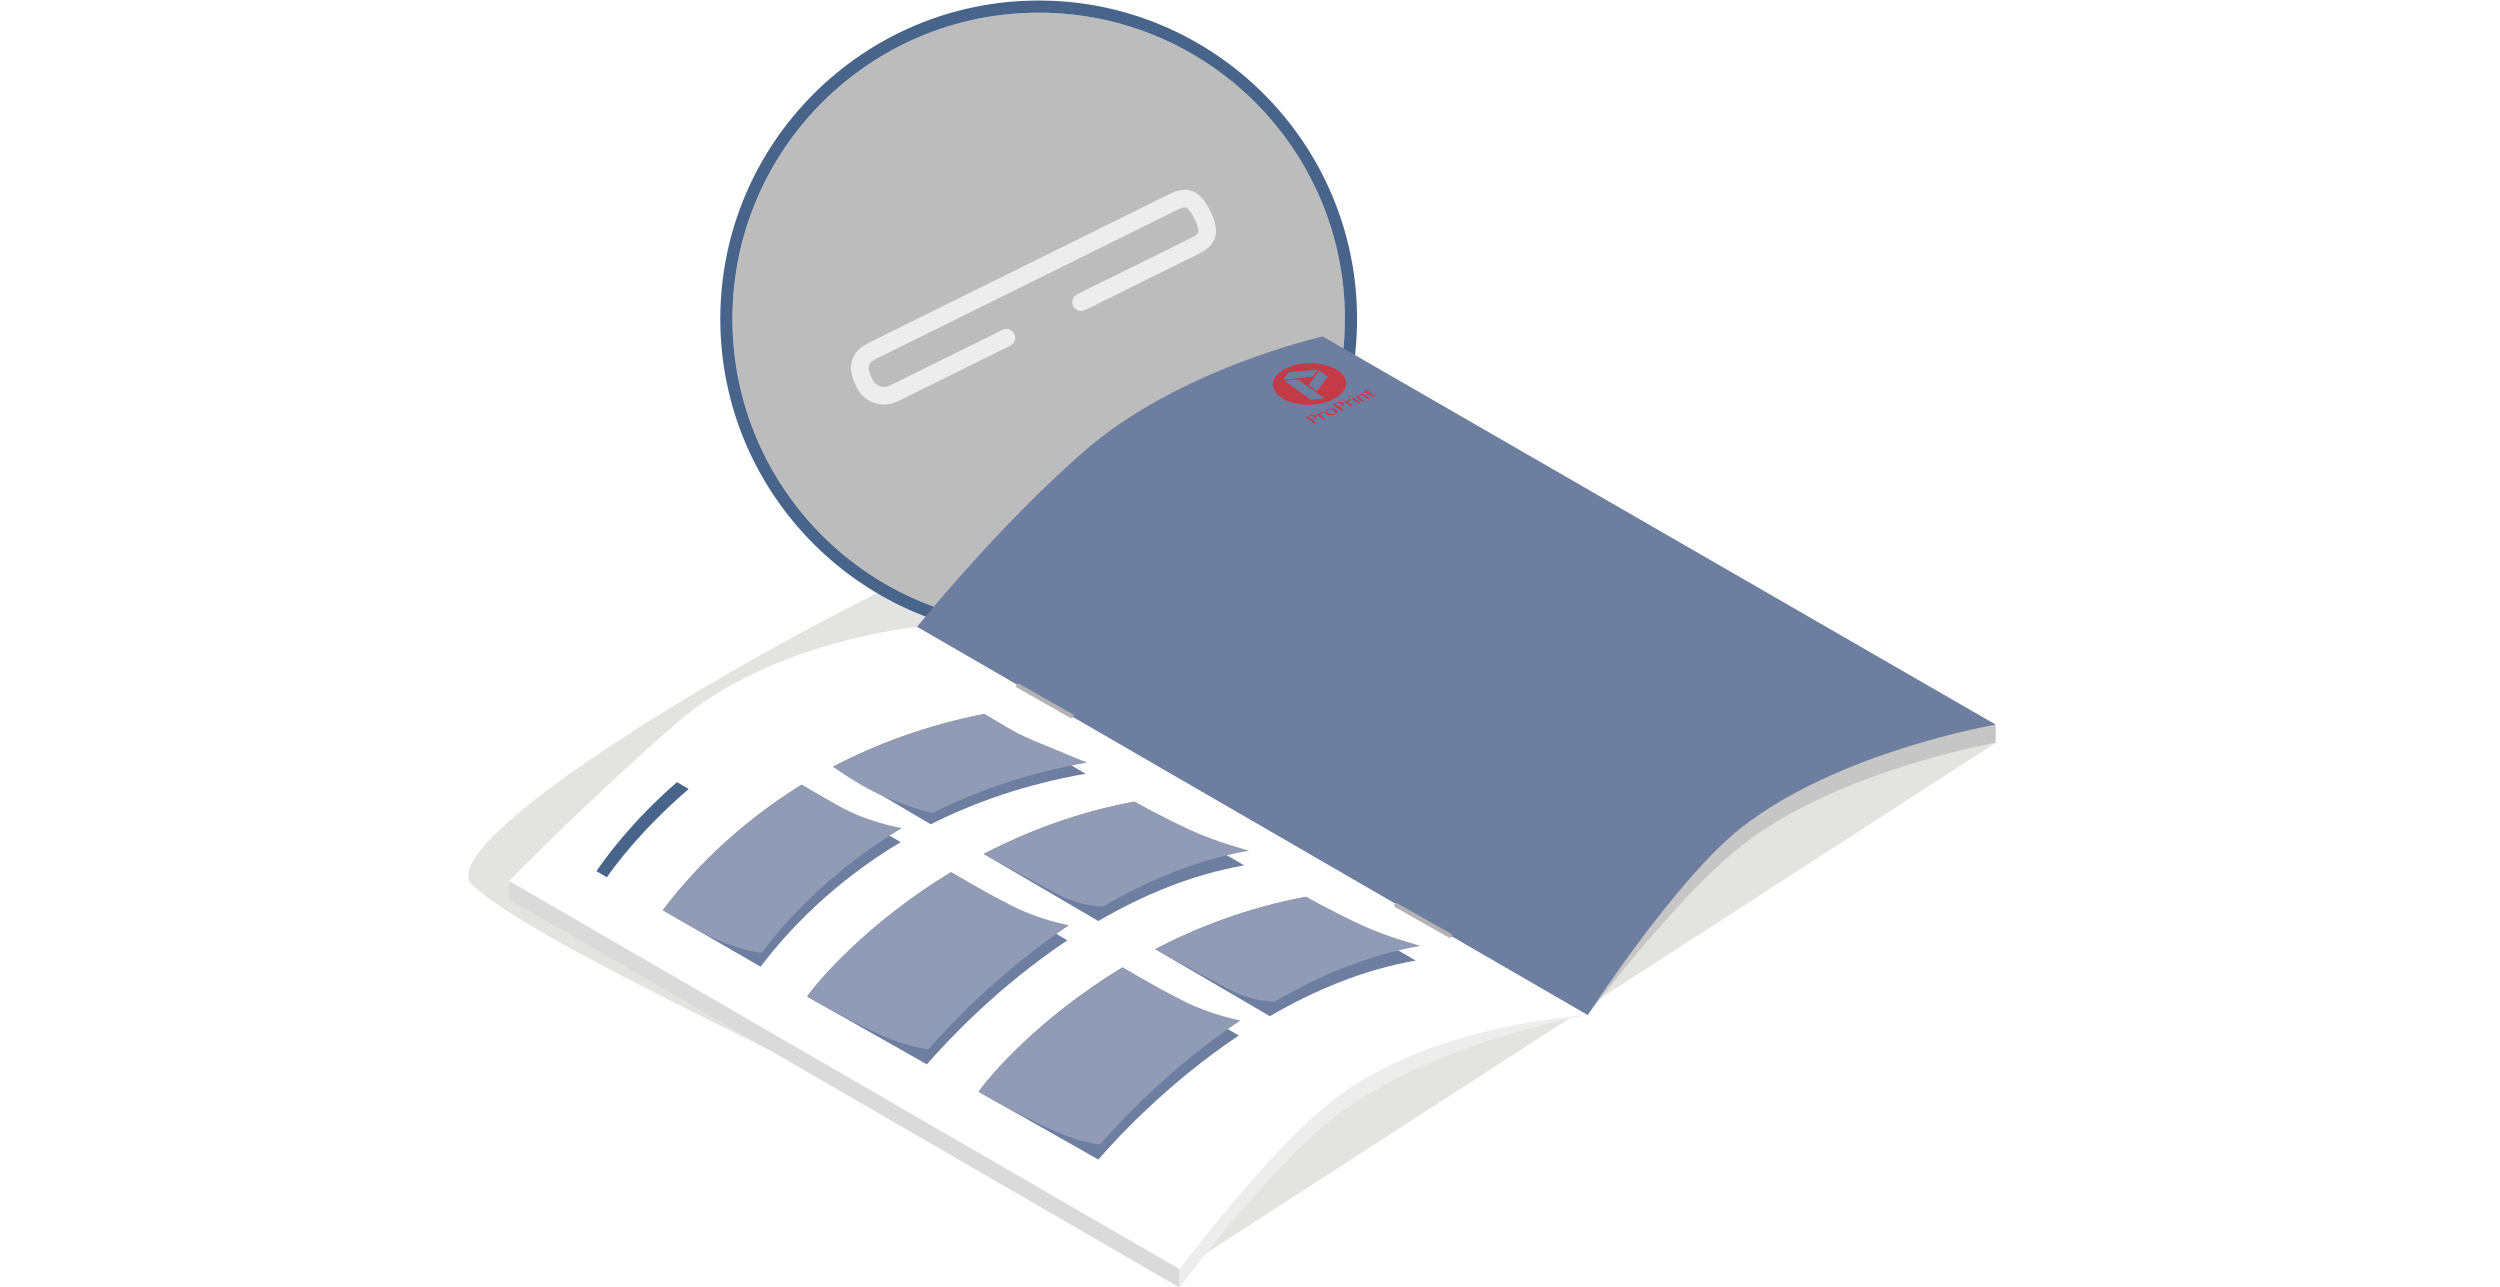 <?xml version="1.0" encoding="utf-8"?>
<!-- Generator: Adobe Illustrator 21.1.0, SVG Export Plug-In . SVG Version: 6.00 Build 0)  -->
<svg version="1.1" id="off" xmlns="http://www.w3.org/2000/svg" xmlns:xlink="http://www.w3.org/1999/xlink" x="0px" y="0px"
	 viewBox="0 0 283.46 145.98" enable-background="new 0 0 283.46 145.98" xml:space="preserve">
<filter  id="AI_DesenfoqueGaussiano_4">
	<feGaussianBlur  stdDeviation="4"></feGaussianBlur>
</filter>
<g opacity="0.5" filter="url(#AI_DesenfoqueGaussiano_4)">
	<path fill="#C7C7C6" d="M226.27,84.23l-54.87,8.1c0,0-20.39-36.48-44.85-35.44c-14.27,0.61-79.8,37.43-72.96,43.5
		c7.49,6.63,31.8,17.47,81.87,42.54L226.27,84.23z"/>
</g>
<g>
	<g>
		<path fill="#BDBCBC" d="M152.5,36.16c0,19.18-15.55,34.72-34.72,34.72c-19.18,0-34.72-15.55-34.72-34.72S98.6,1.44,117.77,1.44
			C136.95,1.44,152.5,16.99,152.5,36.16"/>
		<path fill="#49648B" d="M117.77,1.44c19.18,0,34.72,15.55,34.72,34.72c0,19.18-15.55,34.72-34.72,34.72
			c-19.18,0-34.72-15.55-34.72-34.72C83.05,16.99,98.6,1.44,117.77,1.44 M117.77,0.06c-19.91,0-36.1,16.19-36.1,36.1
			c0,19.91,16.19,36.1,36.1,36.1c19.91,0,36.1-16.19,36.1-36.1C153.87,16.26,137.68,0.06,117.77,0.06"/>
		<path fill="#DADADA" d="M134.59,102.52l45.42,12.58l-76.03-44.02c0,0-16.59,3.65-27.31,13.01c-4.97,4.34-15.46,12.42-18.95,15.8
			v2.07l76.04,44.04l0-2.08L134.59,102.52z"/>
		<path fill="#EDEDED" d="M151.2,126.75c11.04-8.64,28.81-11.66,28.81-11.66l-45.42-12.58l-0.84,41.38l0,2.08
			C133.75,145.98,143.77,132.56,151.2,126.75"/>
		<path fill="#C6C6C6" d="M103.98,71.08l76.03,44.02c0,0,10.03-13.4,17.46-19.21c11.04-8.64,28.81-11.66,28.81-11.66v-2.07
			l-76.3-41.94c0,0-16.32,3.65-27.04,13C112.98,61.9,103.98,71.08,103.98,71.08"/>
		<path fill="#6D7EA0" d="M103.98,71.08l76.03,44.02c0,0,10.03-15.47,17.46-21.28c11.04-8.64,28.81-11.66,28.81-11.66l-76.3-44.01
			c0,0-16.32,3.65-27.04,13C112.98,59.83,103.98,71.08,103.98,71.08"/>
		<path fill="#FFFFFF" d="M57.71,99.88l76.03,44.02c0,0,10.03-13.4,17.46-19.21c11.04-8.64,28.81-9.59,28.81-9.59l-76.03-44.02
			c0,0-16.59,1.59-27.31,10.94C66.72,90.7,57.71,99.88,57.71,99.88"/>
		<path fill="#6D7EA0" d="M123.09,87.73l-11.5-6.78c-6.63,1.31-12.31,3.45-17.13,5.98l11.07,6.53
			C110.46,90.98,116.28,88.92,123.09,87.73"/>
		<path fill="#929BB6" d="M123.25,86.47c0,0-3.03-1.24-5.95-2.46c-3.39-1.42-5.7-3.05-5.7-3.05c-6.63,1.31-12.31,3.45-17.13,5.98
			c0,0,3.19,2.36,6.19,3.56c3.3,1.32,5.04,1.7,5.04,1.7C110.62,89.71,116.44,87.65,123.25,86.47"/>
		<path fill="#6D7EA0" d="M102.12,95.48l-11.23-6.5c-7.69,4.75-12.78,10.3-15.73,14.22l11.08,6.41
			C89.19,105.7,94.32,100.15,102.12,95.48"/>
		<path fill="#929BB6" d="M102.25,93.89c0,0-2.89-0.47-5.78-1.81c-2.56-1.19-5.58-3.1-5.58-3.1c-7.69,4.75-12.78,10.3-15.73,14.22
			c0,0,3.87,2.39,6.32,3.43c2.9,1.23,4.89,1.39,4.89,1.39C89.33,104.11,94.46,98.56,102.25,93.89"/>
		<g>
			<path fill="#C23B46" d="M145.91,41.72c-1.84,0.86-2.07,2.33-0.68,3.33c1.4,0.99,3.92,1.15,5.77,0.3c1.86-0.85,2.15-2.3,0.76-3.3
				C150.37,41.06,147.75,40.86,145.91,41.72 M150.2,45.17c-0.63,0.06-0.94,0.1-1.56,0.16c-1.21-0.86-1.81-1.29-3.02-2.15
				c0.61-0.07,0.92-0.1,1.55-0.16C148.38,43.88,148.99,44.31,150.2,45.17 M150.55,42.68c-0.48,0.66-0.73,0.99-1.22,1.67
				c-0.38-0.27-0.57-0.41-0.96-0.68c0.49-0.67,0.74-1.01,1.22-1.67C149.98,42.27,150.17,42.41,150.55,42.68 M148.84,42.72
				c-1.36,0.13-2.05,0.21-3.38,0.35c0.23-0.34,0.35-0.51,0.59-0.84c1.35-0.14,2.04-0.21,3.4-0.33
				C149.2,42.22,149.08,42.39,148.84,42.72"/>
			<path fill="#C23B46" d="M148.02,47.29c0.16-0.07,0.23-0.11,0.39-0.18c0.07-0.03,0.13-0.06,0.2-0.07
				c0.07-0.02,0.14-0.03,0.21-0.03c0.07,0,0.13,0,0.19,0.02c0.06,0.01,0.12,0.04,0.16,0.07c0.05,0.03,0.08,0.07,0.09,0.1
				c0.01,0.04,0.01,0.07-0.01,0.11c-0.02,0.03-0.04,0.07-0.08,0.1c-0.04,0.03-0.08,0.06-0.13,0.08c-0.02,0.01-0.05,0.02-0.07,0.03
				c-0.03,0.01-0.05,0.02-0.07,0.03c-0.02,0.01-0.05,0.02-0.07,0.03c-0.02,0.01-0.04,0.01-0.05,0.02c0.19,0.13,0.29,0.2,0.48,0.34
				c-0.08,0.04-0.12,0.06-0.21,0.1C148.64,47.73,148.43,47.58,148.02,47.29 M148.72,47.54c0.03-0.01,0.06-0.01,0.09-0.02
				c0.03-0.01,0.06-0.02,0.09-0.03c0.05-0.02,0.08-0.04,0.1-0.07c0.02-0.02,0.04-0.05,0.04-0.07c0-0.02,0-0.05-0.02-0.07
				c-0.01-0.02-0.04-0.05-0.07-0.07c-0.04-0.02-0.07-0.04-0.12-0.06c-0.04-0.01-0.09-0.02-0.13-0.02c-0.05,0-0.09,0-0.13,0.01
				c-0.05,0.01-0.09,0.02-0.13,0.04c-0.06,0.03-0.09,0.04-0.15,0.07C148.47,47.37,148.55,47.43,148.72,47.54"/>
			<path fill="#C23B46" d="M149.26,46.99c0.08-0.04,0.12-0.05,0.2-0.09c0.06,0.04,0.09,0.06,0.15,0.11c0-0.03,0-0.05,0-0.07
				c0-0.03,0.01-0.05,0.02-0.07c0.01-0.02,0.02-0.04,0.04-0.06c0.02-0.02,0.04-0.03,0.07-0.05c0.02-0.01,0.04-0.02,0.07-0.02
				c0.02-0.01,0.05-0.01,0.07-0.01c0.02,0,0.04,0,0.06,0.01c0.02,0,0.04,0.01,0.05,0.02c0.03,0.02,0.03,0.04,0.03,0.05
				c-0.01,0.02-0.03,0.04-0.07,0.05c-0.02,0.01-0.04,0.02-0.06,0.02c-0.02,0-0.03,0.01-0.05,0.01c-0.02,0-0.03,0-0.05,0.01
				c-0.02,0-0.03,0.01-0.05,0.02c-0.01,0.01-0.02,0.01-0.03,0.03c-0.01,0.01-0.01,0.02-0.02,0.04c0,0.01,0,0.03,0,0.05
				c0,0.02,0,0.03,0.01,0.05c0.22,0.16,0.33,0.23,0.55,0.39c-0.08,0.04-0.12,0.05-0.2,0.09C149.74,47.32,149.58,47.21,149.26,46.99"
				/>
			<path fill="#C23B46" d="M151.33,46.99c-0.08,0.04-0.16,0.06-0.25,0.08c-0.09,0.02-0.17,0.02-0.26,0.02
				c-0.08,0-0.16-0.02-0.24-0.04c-0.08-0.02-0.14-0.05-0.2-0.09c-0.06-0.04-0.1-0.09-0.12-0.14c-0.02-0.05-0.03-0.1-0.02-0.15
				c0.01-0.05,0.04-0.1,0.08-0.14c0.05-0.05,0.11-0.09,0.19-0.12c0.08-0.04,0.16-0.06,0.25-0.08c0.09-0.02,0.17-0.02,0.26-0.02
				c0.08,0,0.16,0.01,0.24,0.04c0.08,0.02,0.14,0.05,0.2,0.09c0.06,0.04,0.1,0.09,0.13,0.14c0.03,0.05,0.03,0.1,0.02,0.15
				c-0.01,0.05-0.04,0.1-0.08,0.15C151.47,46.91,151.41,46.95,151.33,46.99 M151.31,46.93c0.04-0.02,0.07-0.04,0.09-0.07
				c0.02-0.03,0.03-0.06,0.02-0.09c0-0.03-0.01-0.06-0.04-0.09c-0.02-0.03-0.05-0.06-0.09-0.09c-0.06-0.04-0.12-0.08-0.18-0.11
				c-0.06-0.03-0.13-0.05-0.2-0.06c-0.07-0.01-0.13-0.02-0.2-0.01c-0.07,0.01-0.13,0.02-0.2,0.06c-0.03,0.02-0.06,0.04-0.08,0.06
				c-0.02,0.03-0.02,0.05-0.02,0.08c0,0.03,0.01,0.06,0.03,0.09c0.02,0.03,0.05,0.06,0.09,0.09c0.06,0.04,0.12,0.08,0.19,0.1
				c0.07,0.03,0.13,0.05,0.2,0.06c0.07,0.01,0.13,0.02,0.2,0.01C151.19,46.97,151.25,46.95,151.31,46.93"/>
			<path fill="#C23B46" d="M151.08,45.88c0.17-0.08,0.26-0.12,0.43-0.2c0.07-0.03,0.14-0.06,0.22-0.08
				c0.08-0.02,0.15-0.03,0.22-0.03c0.07,0,0.14,0,0.2,0.02c0.06,0.01,0.12,0.04,0.17,0.07c0.05,0.03,0.08,0.07,0.08,0.1
				c0.01,0.04,0,0.07-0.02,0.11c-0.02,0.04-0.05,0.07-0.09,0.1c-0.04,0.03-0.09,0.06-0.15,0.09c-0.02,0.01-0.05,0.02-0.08,0.03
				c-0.03,0.01-0.05,0.02-0.08,0.03c-0.03,0.01-0.05,0.02-0.07,0.03c-0.02,0.01-0.04,0.01-0.06,0.02c0.19,0.14,0.29,0.2,0.48,0.34
				c-0.09,0.04-0.14,0.06-0.23,0.1C151.7,46.32,151.49,46.17,151.08,45.88 M151.8,46.13c0.03-0.01,0.06-0.02,0.1-0.03
				c0.03-0.01,0.07-0.02,0.1-0.04c0.05-0.02,0.09-0.05,0.11-0.07c0.03-0.02,0.04-0.05,0.05-0.07c0-0.02,0-0.05-0.01-0.07
				c-0.02-0.02-0.04-0.05-0.07-0.07c-0.04-0.02-0.07-0.04-0.12-0.06c-0.05-0.01-0.09-0.02-0.14-0.02c-0.05,0-0.1,0-0.14,0.01
				c-0.05,0.01-0.09,0.02-0.14,0.04c-0.07,0.03-0.1,0.04-0.16,0.07C151.55,45.95,151.64,46.01,151.8,46.13"/>
			<path fill="#C23B46" d="M152.41,45.55c0.08-0.04,0.12-0.06,0.21-0.09c0.06,0.04,0.09,0.06,0.15,0.11c0-0.03,0-0.05,0-0.08
				c0-0.02,0.01-0.05,0.02-0.07c0.01-0.02,0.02-0.04,0.04-0.06c0.02-0.02,0.04-0.03,0.07-0.05c0.02-0.01,0.05-0.02,0.07-0.02
				c0.02-0.01,0.05-0.01,0.07-0.01c0.02,0,0.05,0,0.06,0.01c0.02,0,0.04,0.01,0.05,0.02c0.03,0.02,0.03,0.04,0.03,0.06
				c-0.01,0.02-0.03,0.04-0.07,0.05c-0.02,0.01-0.04,0.02-0.06,0.02c-0.02,0-0.04,0.01-0.05,0.01c-0.02,0-0.03,0-0.05,0.01
				c-0.01,0-0.03,0.01-0.05,0.02c-0.01,0.01-0.02,0.01-0.03,0.03c-0.01,0.01-0.01,0.02-0.02,0.04c0,0.01,0,0.03,0,0.05
				c0,0.02,0,0.04,0.01,0.05c0.22,0.16,0.33,0.24,0.55,0.39c-0.08,0.04-0.12,0.06-0.21,0.09C152.89,45.89,152.73,45.77,152.41,45.55
				"/>
			<path fill="#C23B46" d="M152.91,44.84c0.02-0.01,0.03-0.01,0.05-0.02c0.02,0,0.04-0.01,0.05,0c0.02,0,0.03,0,0.05,0.01
				c0.02,0,0.03,0.01,0.04,0.02c0.01,0.01,0.02,0.02,0.02,0.03c0,0.01,0,0.02,0,0.03c-0.01,0.01-0.01,0.02-0.02,0.03
				c-0.01,0.01-0.02,0.02-0.04,0.02c-0.02,0.01-0.03,0.01-0.05,0.02c-0.02,0-0.04,0-0.05,0c-0.02,0-0.04,0-0.05-0.01
				c-0.02,0-0.03-0.01-0.04-0.02c-0.01-0.01-0.02-0.02-0.02-0.03c0-0.01,0-0.02,0-0.03c0-0.01,0.01-0.02,0.02-0.03
				C152.88,44.86,152.9,44.85,152.91,44.84 M153.25,45.2c0.04-0.04,0.06-0.06,0.1-0.1c0.02-0.01,0.04-0.02,0.06-0.03
				c0.33,0.23,0.49,0.35,0.81,0.58c-0.08,0.04-0.12,0.06-0.2,0.09C153.71,45.52,153.56,45.42,153.25,45.2"/>
			<path fill="#C23B46" d="M153.68,44.97c0.08-0.04,0.12-0.06,0.2-0.09c0.06,0.04,0.09,0.06,0.14,0.1c0.01-0.07,0.03-0.12,0.07-0.17
				c0.04-0.05,0.09-0.09,0.16-0.12c0.04-0.02,0.07-0.03,0.12-0.03c0.04-0.01,0.09-0.01,0.13,0c0.04,0.01,0.09,0.01,0.13,0.03
				c0.04,0.01,0.08,0.03,0.11,0.06c0.23,0.16,0.34,0.24,0.57,0.41c-0.08,0.04-0.12,0.06-0.2,0.09c-0.22-0.15-0.33-0.23-0.54-0.39
				c-0.05-0.04-0.11-0.06-0.17-0.06c-0.06-0.01-0.11,0-0.16,0.02c-0.02,0.01-0.04,0.02-0.06,0.04c-0.02,0.01-0.04,0.03-0.05,0.05
				c-0.02,0.02-0.03,0.04-0.04,0.06c-0.01,0.02-0.02,0.04-0.02,0.07c0.24,0.17,0.35,0.25,0.59,0.42c-0.08,0.04-0.12,0.06-0.2,0.09
				C154.15,45.31,154,45.2,153.68,44.97"/>
			<path fill="#C23B46" d="M155.96,44.73c0.01,0.04,0.01,0.07-0.02,0.11c-0.02,0.04-0.06,0.07-0.12,0.1
				c-0.03,0.02-0.06,0.03-0.1,0.03c-0.03,0.01-0.06,0.01-0.1,0c-0.03,0-0.06-0.01-0.09-0.03c-0.03-0.01-0.06-0.03-0.09-0.05
				c-0.22-0.16-0.34-0.24-0.56-0.4c-0.07,0.03-0.1,0.05-0.17,0.08c-0.02-0.01-0.02-0.02-0.04-0.03c0.05-0.03,0.09-0.05,0.11-0.08
				c0.02-0.03,0.03-0.06,0.02-0.09c0-0.03-0.02-0.06-0.04-0.09c-0.02-0.03-0.05-0.06-0.08-0.1c0.02-0.01,0.03-0.02,0.06-0.03
				c0.11,0.08,0.16,0.12,0.27,0.19c0.09-0.04,0.13-0.06,0.22-0.1c0.03,0.02,0.04,0.03,0.07,0.05c-0.09,0.04-0.13,0.06-0.22,0.1
				c0.22,0.16,0.33,0.24,0.56,0.4c0.01,0.01,0.02,0.02,0.04,0.02c0.02,0.01,0.03,0.01,0.05,0.01c0.02,0,0.03,0,0.05,0
				c0.02,0,0.03-0.01,0.05-0.01c0.02-0.01,0.04-0.02,0.05-0.04c0.01-0.01,0.01-0.03,0.01-0.04
				C155.92,44.73,155.93,44.73,155.96,44.73"/>
		</g>
		
			<line fill="none" stroke="#B2B2B2" stroke-width="0.5" stroke-linecap="round" stroke-miterlimit="10" x1="158.33" y1="102.65" x2="164.39" y2="106.08"/>
		
			<line fill="none" stroke="#B2B2B2" stroke-width="0.5" stroke-linecap="round" stroke-miterlimit="10" x1="115.45" y1="77.76" x2="121.5" y2="81.19"/>
		<path fill="none" stroke="#EDEDED" stroke-width="2" stroke-linecap="round" stroke-linejoin="round" stroke-miterlimit="10" d="
			M114.11,38.3c-2.21,1.09-11.57,5.72-12.76,6.31c-1.19,0.59-2.67,0.16-3.31-1.12c-0.63-1.28-1.13-2.72,0.91-3.73
			c2.04-1.01,31.25-15.46,34.11-16.87c1.5-0.74,2.31-0.47,3.29,1.51c1.14,2.31,0.26,2.92-1.03,3.56c-1.29,0.64-12.74,6.3-12.74,6.3"
			/>
		<path fill="#49648B" d="M67.62,98.78l1.19,0.69c0.91-1.32,4.04-5.53,9.28-10.01l-1.33-0.78C71.5,93.25,68.49,97.51,67.62,98.78"/>
		<path fill="#6D7EA0" d="M121.02,106.62l-13.19-7.72c-9.49,5.74-15.16,12.41-16.31,14.1l13.57,7.68
			C107.52,117.89,113.21,111.84,121.02,106.62"/>
		<path fill="#929BB6" d="M121.2,104.91c0,0-3.33-0.6-6.53-2.24c-3.64-1.87-6.84-3.77-6.84-3.77c-9.49,5.74-15.15,12.41-16.31,14.1
			c0,0,4.7,2.72,8.51,4.42c3.01,1.34,5.24,1.55,5.24,1.55C107.7,116.18,113.4,110.13,121.2,104.91"/>
		<path fill="#6D7EA0" d="M128.63,90.89c-6.48,1.21-12.2,3.39-17.09,5.94l12.99,7.6c4.93-2.87,10.51-5.26,16.54-6.31L128.63,90.89z"
			/>
		<path fill="#929BB6" d="M128.63,90.89c-6.48,1.21-12.2,3.39-17.09,5.94c0,0,4.83,2.68,8.17,4.46c3.1,1.65,5.38,1.47,5.38,1.47
			c4.93-2.87,10.51-5.26,16.54-6.31c0,0-3.69-0.96-6.65-2.33C131.52,92.5,128.63,90.89,128.63,90.89"/>
		<path fill="#6D7EA0" d="M140.46,117.41l-13.19-7.72c-9.49,5.74-15.16,12.41-16.31,14.1l13.57,7.68
			C126.96,128.68,132.66,122.63,140.46,117.41"/>
		<path fill="#929BB6" d="M140.65,115.7c0,0-3.33-0.6-6.53-2.24c-3.64-1.86-6.84-3.77-6.84-3.77c-9.49,5.74-15.15,12.41-16.31,14.1
			c0,0,4.7,2.72,8.51,4.42c3.01,1.34,5.24,1.55,5.24,1.55C127.15,126.97,132.84,120.92,140.65,115.7"/>
		<path fill="#6D7EA0" d="M148.08,101.68c-6.48,1.21-12.2,3.39-17.09,5.94l12.99,7.6c4.93-2.87,10.51-5.26,16.54-6.31L148.08,101.68
			z"/>
		<path fill="#929BB6" d="M148.08,101.68c-6.48,1.21-12.2,3.39-17.09,5.94c0,0,4.83,2.68,8.17,4.46c3.1,1.65,5.38,1.47,5.38,1.47
			c4.93-2.87,10.51-5.26,16.54-6.31c0,0-3.69-0.96-6.65-2.33C150.96,103.29,148.08,101.68,148.08,101.68"/>
	</g>
</g>
</svg>
